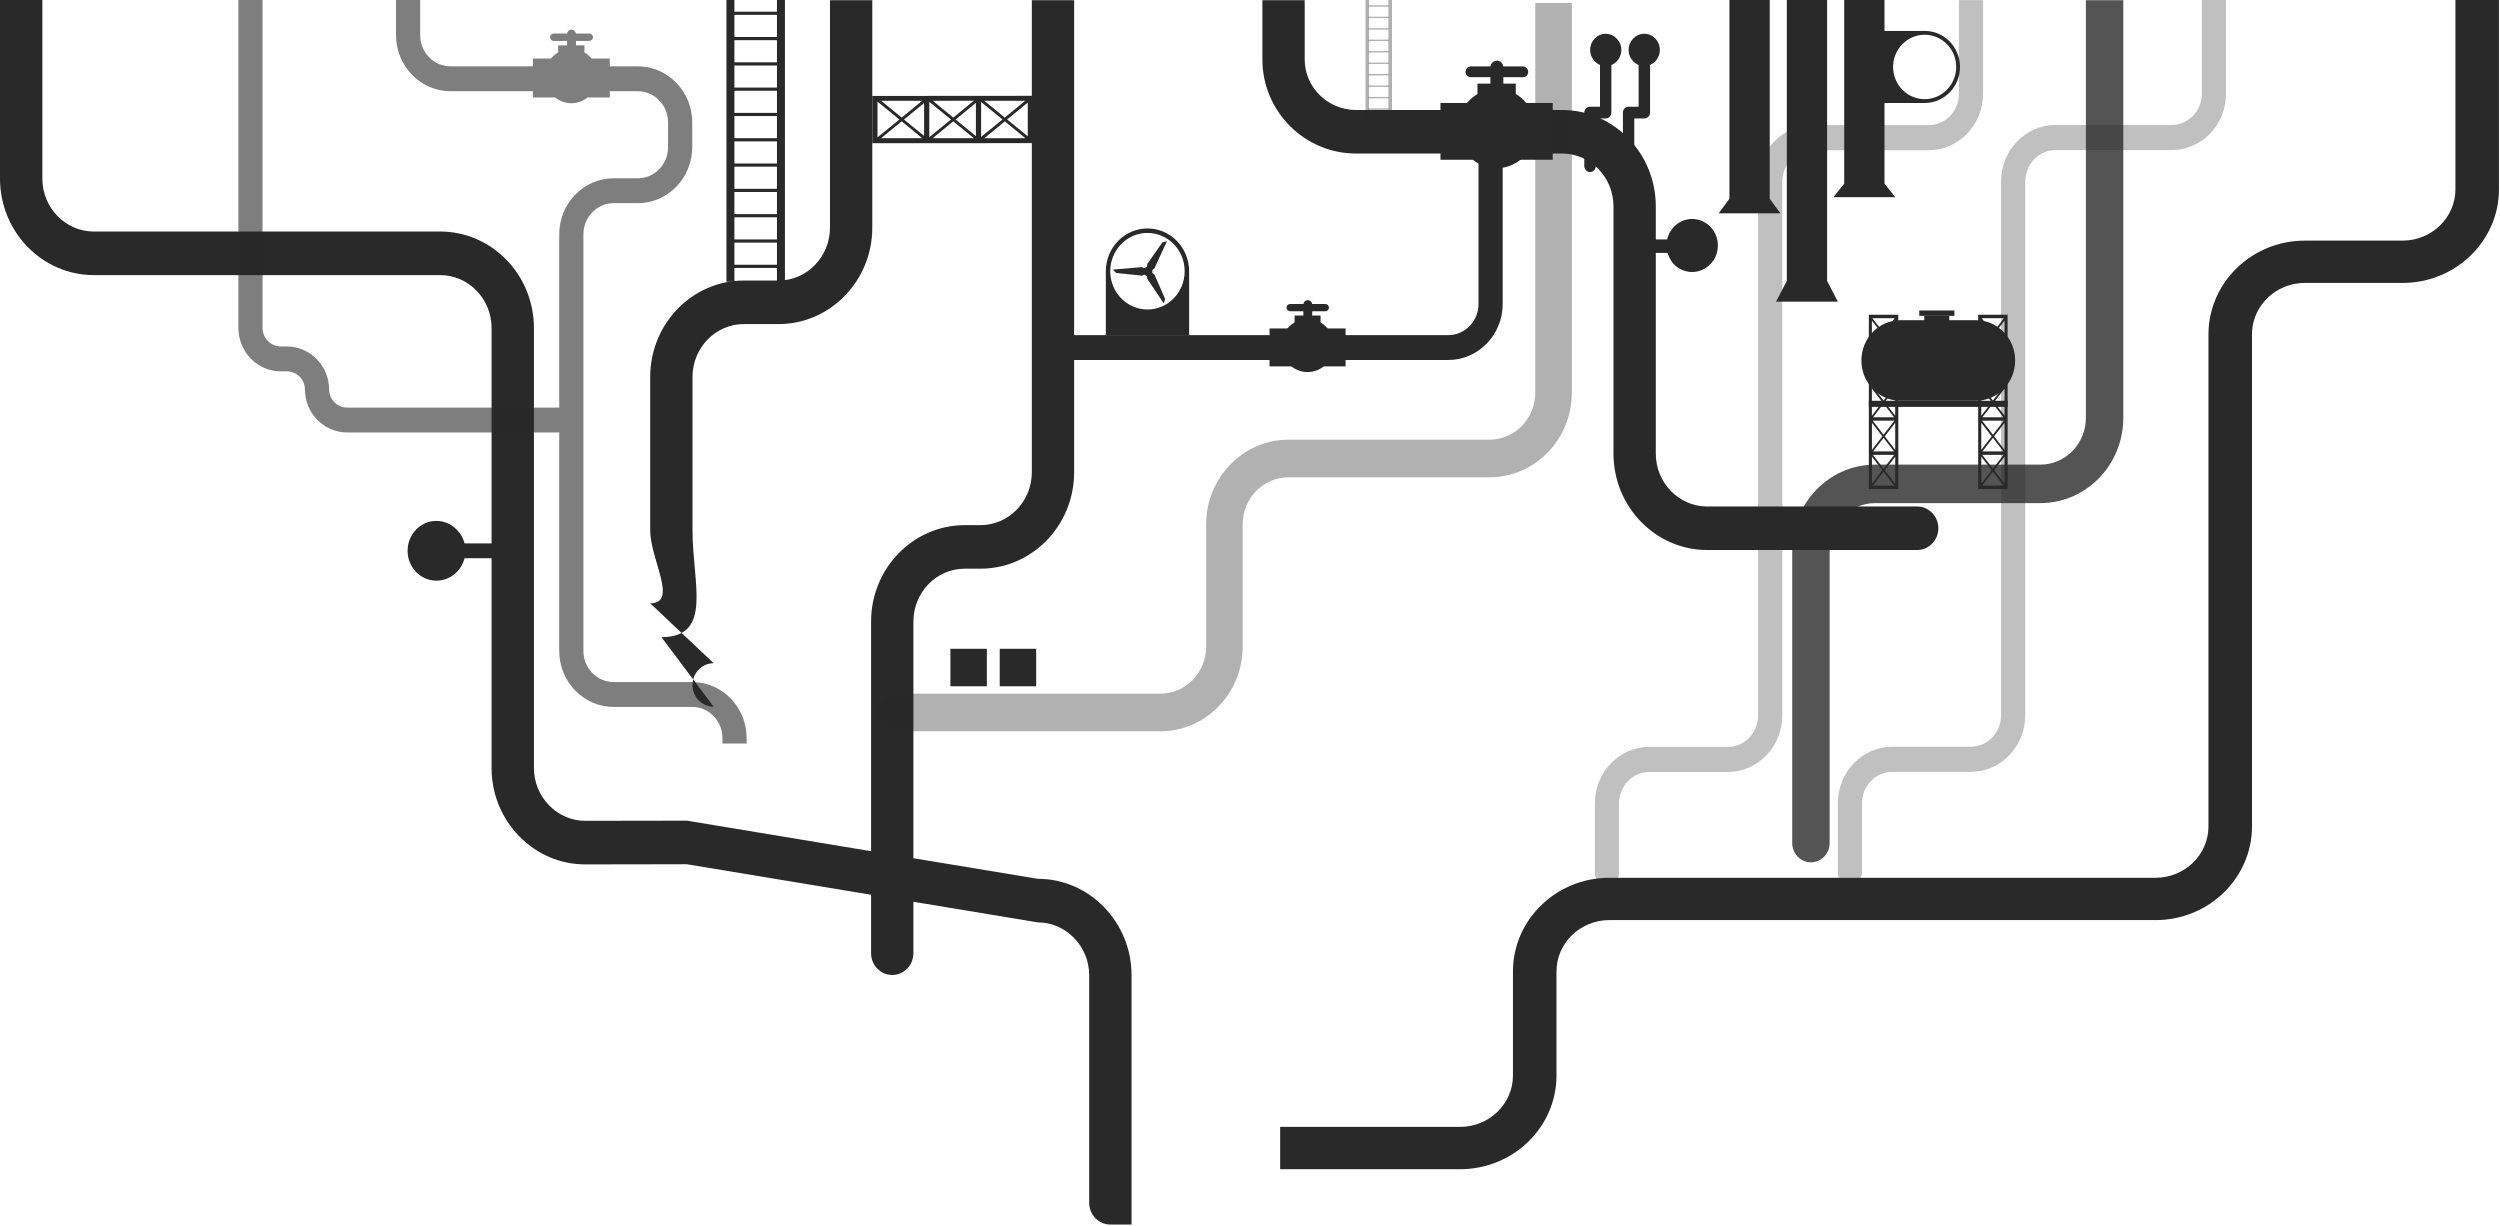 <?xml version="1.0" encoding="UTF-8"?> <svg xmlns="http://www.w3.org/2000/svg" width="1699" height="833" viewBox="0 0 1699 833" fill="none"> <path d="M591.988 422.399V647.807C591.988 656.006 598.438 662.6 606.367 662.6C614.296 662.6 620.746 656.006 620.746 647.807V422.399C620.746 402.576 636.398 386.472 655.666 386.472H666.306C698.597 386.472 725.424 361.577 729.45 329.412C729.82 326.665 729.984 323.833 729.984 320.959V0.141H701.227V320.959C701.227 340.782 685.533 356.885 666.306 356.885H655.666C620.54 356.885 591.988 386.261 591.988 422.399Z" fill="#292929"></path> <path d="M769 662.782V832.202H754.605C746.668 832.202 740.211 825.559 740.211 817.392V662.782C740.211 653.219 736.551 644.249 729.929 637.436C723.349 630.624 714.589 626.858 705.335 626.858H705.294L466.714 587.324L450.263 587.366L397.86 587.451H397.737C380.793 587.451 364.835 580.638 352.785 568.241C340.734 555.843 334.072 539.383 334.072 521.951V222.927C334.072 203.082 318.402 186.961 299.114 186.961H63.748C28.625 186.961 0 157.554 0 121.376V0H28.789V121.376C28.789 141.221 44.5 157.342 63.748 157.342H299.114C334.277 157.342 362.861 186.749 362.861 222.927V521.951C362.861 531.471 366.521 540.484 373.143 547.296C379.764 554.066 388.483 557.832 397.737 557.832C397.778 557.832 397.778 557.832 397.819 557.832L450.263 557.747L466.714 557.705L705.211 597.239H705.335C722.279 597.239 738.237 604.094 750.287 616.449C762.337 628.889 769 645.307 769 662.782Z" fill="#292929"></path> <path opacity="0.6" d="M162 0V222.773C162 239.088 174.9 252.36 190.758 252.36H194.907C201.686 252.36 207.232 257.897 207.232 264.702C207.232 280.805 220.132 293.908 235.99 293.908H380.052V442.391C380.052 463.355 396.65 480.431 417.027 480.431H470.434C481.773 480.431 490.975 489.899 490.975 501.564V505.284H507.408V501.564C507.408 480.6 490.811 463.524 470.434 463.524H417.027C405.688 463.524 396.485 454.056 396.485 442.391V159.204C396.485 147.538 405.688 138.071 417.027 138.071H433.46C453.837 138.071 470.434 120.995 470.434 100.031V83.124C470.434 62.16 453.837 45.084 433.46 45.084H414.397V39.801H402.072C400.717 38.11 399.073 36.673 397.184 35.616V30.798H391.432V27.797H400.511C401.867 27.797 402.976 26.698 402.976 25.303C402.976 23.909 401.867 22.767 400.511 22.767H391.391C391.186 21.288 389.953 20.105 388.392 20.105C386.872 20.105 385.639 21.288 385.434 22.767H376.273C374.917 22.767 373.808 23.909 373.808 25.303C373.808 26.698 374.917 27.797 376.273 27.797H385.393V30.798H379.354V35.616C377.464 36.673 375.821 38.11 374.465 39.801H362.14V45.084H306.103C294.765 45.084 285.562 35.616 285.562 23.951V0H269.129V23.951C269.129 44.915 285.726 61.991 306.103 61.991H362.14V66.217H377.217C380.299 68.711 384.119 70.148 388.269 70.148C392.418 70.148 396.239 68.711 399.32 66.217H414.397V61.991H433.46C444.798 61.991 454.001 71.459 454.001 83.124V100.031C454.001 111.696 444.798 121.164 433.46 121.164H417.027C396.65 121.164 380.052 138.24 380.052 159.204V277.001H235.99C229.17 277.001 223.665 271.464 223.665 264.702C223.665 248.556 210.765 235.453 194.907 235.453H190.758C183.979 235.453 178.433 229.789 178.433 222.773V0H162Z" fill="#292929"></path> <g opacity="0.54"> <path opacity="0.54" d="M1249 545.888V592.846C1249 597.537 1252.7 601.384 1257.22 601.384C1261.74 601.384 1265.43 597.537 1265.43 592.846V545.888C1265.43 534.095 1274.64 524.543 1285.97 524.543H1339.38C1359.76 524.543 1376.36 507.298 1376.36 486.122V123.348C1376.36 111.555 1385.56 102.003 1396.9 102.003H1475.86C1496.28 102.003 1512.83 84.758 1512.83 63.583V0H1496.4V63.583C1496.4 75.375 1487.2 84.927 1475.86 84.927H1396.9C1376.52 84.927 1359.92 102.172 1359.92 123.348V486.122C1359.92 497.915 1350.72 507.467 1339.38 507.467H1285.97C1265.6 507.467 1249 524.712 1249 545.888Z" fill="#292929"></path> </g> <path d="M870 794.595L992.277 794.595C1028.42 794.595 1057.79 766.042 1057.79 730.917L1057.79 660.214C1057.79 640.946 1073.89 625.293 1093.72 625.293L1464.95 625.293C1501.08 625.293 1530.46 596.741 1530.46 561.615L1530.46 227.202C1530.46 224.08 1530.88 221.04 1531.68 218.123C1535.78 203.251 1549.82 192.282 1566.39 192.282L1632.79 192.282C1668.92 192.282 1698.3 163.689 1698.3 128.604L1698.3 0C1683.51 0 1691.66 0 1683.51 0C1675.35 0 1682.5 -0 1668.71 0L1668.71 128.604C1668.71 147.831 1652.61 163.524 1632.79 163.524L1566.39 163.524C1548.59 163.524 1532.4 170.467 1520.61 181.724C1512.33 189.571 1506.2 199.513 1503.11 210.687C1501.63 215.946 1500.87 221.492 1500.87 227.202L1500.87 561.615C1500.87 580.883 1484.73 596.535 1464.95 596.535L1093.72 596.535C1057.58 596.535 1028.2 625.088 1028.2 660.214L1028.2 730.917C1028.2 750.185 1012.1 765.837 992.277 765.837L870 765.837L870 794.595Z" fill="#292929"></path> <g opacity="0.8"> <path d="M1218 373.672V572.945C1218 580.194 1223.7 586.023 1230.71 586.023C1237.72 586.023 1243.42 580.194 1243.42 572.945V373.672C1243.42 356.147 1257.26 341.911 1274.3 341.911H1386.7C1415.25 341.911 1438.97 319.902 1442.52 291.467C1442.85 289.038 1443 286.534 1443 283.993V0.141H1417.57V283.993C1417.57 301.518 1403.7 315.755 1386.7 315.755H1274.3C1243.24 315.755 1218 341.724 1218 373.672Z" fill="#292929"></path> </g> <path d="M1265 244.984C1265 260.093 1276.89 272.366 1291.61 272.366H1342.88C1357.57 272.366 1369.5 260.093 1369.5 244.984C1369.5 229.876 1357.57 217.603 1342.88 217.603H1291.61C1276.89 217.603 1265 229.876 1265 244.984Z" fill="#292929"></path> <path d="M1304.34 211H1328.2V214.651H1304.34V211Z" fill="#292929"></path> <path d="M1307.73 214.65H1324.76V221.253H1307.73V214.65Z" fill="#292929"></path> <path d="M1270.06 272.367H1364.4V276.523H1270.06V272.367Z" fill="#292929"></path> <path d="M1364.4 332.335H1344.39L1344.35 213.913H1364.36L1364.4 332.335ZM1346.77 216.243L1354.36 226.031L1361.91 216.243H1346.77ZM1362.29 217.875L1355.19 227.08L1362.29 236.285V217.875ZM1362.29 241.023L1355.19 250.228L1362.29 259.433V241.023ZM1362.29 264.094L1355.19 273.299L1362.29 282.465V264.094ZM1362.29 287.32L1355.19 296.525L1362.29 305.73V287.32ZM1362.29 310.352L1355.19 319.557L1362.29 328.761V310.352ZM1361.64 330.004L1354.36 320.605L1347.11 330.004H1361.64ZM1346.47 328.761L1353.56 319.557L1346.47 310.352V328.761ZM1347.11 309.109L1354.36 318.508L1361.61 309.109H1347.11ZM1361.53 306.778L1354.4 297.535L1347.26 306.778H1361.53ZM1346.47 305.73L1353.56 296.525L1346.47 287.32V305.73ZM1347 285.883L1354.4 295.437L1361.79 285.883H1347ZM1361.49 283.552L1354.36 274.309L1347.22 283.552H1361.49ZM1346.47 282.504L1353.56 273.299L1346.47 264.094V282.504ZM1346.96 262.657L1354.36 272.211L1361.76 262.618L1346.96 262.657ZM1361.42 260.365L1354.36 251.238L1347.34 260.365H1361.42ZM1346.47 259.433L1353.6 250.189L1346.47 240.984V259.433ZM1346.88 239.469L1354.36 249.179L1361.83 239.469H1346.88ZM1361.3 237.139L1354.36 228.128L1347.41 237.139H1361.3ZM1346.43 236.285L1353.56 227.08L1346.43 217.875V236.285Z" fill="#292929"></path> <path d="M1290.11 332.335H1270.06V213.913H1290.07L1290.11 332.335ZM1272.48 216.243L1280.06 226.031L1287.65 216.243H1272.48ZM1287.95 217.875L1280.86 227.08L1287.95 236.285V217.875ZM1287.95 241.023L1280.86 250.228L1287.95 259.433V241.023ZM1287.95 264.094L1280.86 273.299L1287.95 282.465V264.094ZM1287.99 287.32L1280.89 296.525L1287.99 305.73V287.32ZM1287.99 310.352L1280.89 319.557L1287.99 328.761V310.352ZM1287.35 330.004L1280.06 320.605L1272.82 330.004H1287.35ZM1272.17 328.761L1279.27 319.557L1272.17 310.352V328.761ZM1272.82 309.109L1280.06 318.508L1287.31 309.109H1272.82ZM1287.2 306.778L1280.06 297.535L1272.93 306.778H1287.2ZM1272.17 305.73L1279.27 296.525L1272.17 287.32V305.73ZM1272.66 285.883L1280.06 295.437L1287.46 285.883H1272.66ZM1287.2 283.552L1280.06 274.309L1272.93 283.552H1287.2ZM1272.14 282.504L1279.23 273.299L1272.14 264.094V282.504ZM1272.66 262.657L1280.06 272.211L1287.46 262.618L1272.66 262.657ZM1287.09 260.365L1280.06 251.238L1273.04 260.365H1287.09ZM1272.14 259.433L1279.27 250.189L1272.14 240.984V259.433ZM1272.55 239.469L1280.03 249.179L1287.5 239.469H1272.55ZM1287.01 237.139L1280.06 228.128L1273.12 237.139H1287.01ZM1272.14 236.285L1279.27 227.08L1272.14 217.875V236.285Z" fill="#292929"></path> <path d="M701.967 65.119V97.284L592.81 97.326V65.203L701.967 65.119ZM598.849 68.5L612.776 79.912L626.703 68.5H598.849ZM633.934 68.5L647.861 79.912L661.829 68.458L633.934 68.5ZM668.936 68.5L682.822 79.912L696.749 68.5H668.936ZM698.475 69.726L684.424 81.18L698.475 92.634V69.726ZM696.831 93.902L682.904 82.49L668.936 93.902H696.831ZM666.759 93.057L681.302 81.18L666.759 69.303V93.057ZM663.226 69.895L649.422 81.222L663.226 92.507V69.895ZM661.829 93.902L647.82 82.448L633.851 93.902H661.829ZM631.551 93.226L646.259 81.222L631.551 69.176V93.226ZM628.018 70.022L614.337 81.222L628.018 92.381V70.022ZM626.744 93.902L612.776 82.448L598.808 93.902H626.744ZM596.343 93.353L611.215 81.222L596.343 69.049V93.353Z" fill="#292929"></path> <path d="M1106.79 116.937C1108.93 116.937 1110.66 115.162 1110.66 112.964V80.503H1117.48C1119.61 80.503 1121.38 78.686 1121.38 76.488V33.968C1121.38 31.77 1119.65 29.952 1117.48 29.952C1115.34 29.952 1113.61 31.727 1113.61 33.968V72.515H1106.79C1104.66 72.515 1102.93 74.29 1102.93 76.488V112.964C1102.93 115.119 1104.66 116.937 1106.79 116.937Z" fill="#292929"></path> <path d="M1106.8 33.968C1106.8 40.012 1111.6 44.915 1117.48 44.915C1120.43 44.915 1123.02 43.604 1124.95 41.745C1126.76 39.631 1128.03 36.968 1128.03 33.925C1128.03 27.839 1123.27 22.936 1117.48 22.936C1111.6 22.978 1106.8 27.881 1106.8 33.968Z" fill="#292929"></path> <path d="M1109.1 33.968C1109.1 38.744 1112.83 42.59 1117.52 42.59C1119.78 42.59 1121.83 41.66 1123.39 40.054L1117.52 34.01V25.345C1112.83 25.303 1109.1 29.191 1109.1 33.968Z" fill="#292929"></path> <path d="M1080.58 116.937C1082.72 116.937 1084.45 115.162 1084.45 112.964V80.503H1091.22C1093.36 80.503 1095.09 78.686 1095.09 76.488V33.968C1095.09 31.77 1093.36 29.952 1091.22 29.952C1089.09 29.952 1087.36 31.727 1087.36 33.968V72.515H1080.58C1078.45 72.515 1076.68 74.29 1076.68 76.488V112.964C1076.72 115.119 1078.45 116.937 1080.58 116.937Z" fill="#292929"></path> <path d="M1080.67 33.968C1080.67 40.012 1085.43 44.915 1091.22 44.915C1097.1 44.915 1101.86 40.012 1101.86 33.968C1101.86 30.925 1100.71 28.22 1098.7 26.233C1096.89 24.247 1094.14 22.979 1091.22 22.979C1085.39 22.979 1080.67 27.881 1080.67 33.968Z" fill="#292929"></path> <path d="M1082.88 33.968C1082.88 38.744 1086.62 42.59 1091.18 42.59C1095.83 42.59 1099.56 38.744 1099.56 33.968C1099.56 31.516 1098.66 29.403 1097.06 27.881L1091.18 33.968V25.303C1086.66 25.303 1082.88 29.192 1082.88 33.968Z" fill="#292929"></path> <path d="M857.916 0.141V40.392C857.916 75.643 886.468 104.342 921.594 104.342H1061.6C1080.87 104.342 1096.52 120.445 1096.52 140.269V308.279C1096.52 344.417 1125.12 373.792 1160.2 373.792H1302.92C1310.85 373.792 1317.3 367.156 1317.3 358.999C1317.3 350.841 1310.85 344.205 1302.92 344.205H1160.2C1140.98 344.205 1125.28 328.102 1125.28 308.279V140.269C1125.28 104.131 1096.73 74.755 1061.6 74.755H921.594C902.326 74.755 886.674 59.328 886.674 40.392V0.141H857.916Z" fill="#292929"></path> <path d="M470.63 465.5C470.63 473.7 477.08 480.293 485.008 480.293L449.5 433C484.626 433 470.63 396.531 470.63 360.393V256.164C470.63 236.341 486.282 220.237 505.55 220.237H529.131C564.257 220.237 592.809 190.819 592.809 154.724V0.141H564.051V154.724C564.051 174.505 548.399 190.65 529.131 190.65H505.55C470.424 190.65 441.872 220.026 441.872 256.164V360.393C441.872 380.216 461.139 410 441.872 410L485.008 450.707C477.08 450.707 470.63 457.343 470.63 465.5Z" fill="#292929"></path> <g opacity="0.54"> <path opacity="0.54" d="M1083.87 545.987V592.945C1083.87 597.637 1087.57 601.483 1092.09 601.483C1096.61 601.483 1100.3 597.637 1100.3 592.945V545.987C1100.3 534.194 1109.51 524.642 1120.85 524.642H1174.25C1194.63 524.642 1211.23 507.397 1211.23 486.222V123.447C1211.23 111.654 1220.43 102.102 1231.77 102.102H1310.73C1331.15 102.102 1347.7 84.857 1347.7 63.682V0.099H1331.27V63.682C1331.27 75.474 1322.07 85.026 1310.73 85.026H1231.77C1211.39 85.026 1194.79 102.271 1194.79 123.447V486.222C1194.79 498.014 1185.59 507.566 1174.25 507.566H1120.85C1100.47 507.566 1083.87 524.811 1083.87 545.987Z" fill="#292929"></path> </g> <g opacity="0.6"> <path opacity="0.6" d="M596 484.194C596 491.226 601.592 496.979 608.427 496.979H788.619C819.439 496.979 844.541 471.153 844.541 439.446V356.342C844.541 338.698 858.46 324.379 875.609 324.379H1012.31C1043.13 324.379 1068.23 298.553 1068.23 266.846V2H1043.37V266.846C1043.37 284.489 1029.46 298.809 1012.31 298.809H875.609C844.79 298.809 819.687 324.635 819.687 356.342V439.446C819.687 457.089 805.769 471.409 788.619 471.409H608.427C601.592 471.409 596 477.162 596 484.194Z" fill="#292929"></path> </g> <path d="M709 236.2C709 240.849 712.697 244.653 717.217 244.653H984.254C1004.63 244.653 1021.23 227.577 1021.23 206.613V93.043L1004.8 93.001V206.613C1004.8 218.237 995.593 227.747 984.254 227.747H717.217C712.697 227.747 709 231.508 709 236.2Z" fill="#292929"></path> <path d="M862.772 223.224H914.454V249.007H862.772V223.224Z" fill="#292929"></path> <path d="M888.613 252.853C878.788 252.853 870.824 244.773 870.824 234.805C870.824 224.838 878.788 216.757 888.613 216.757C898.437 216.757 906.401 224.838 906.401 234.805C906.401 244.773 898.437 252.853 888.613 252.853Z" fill="#292929"></path> <path d="M879.779 214.433H897.445V223.182H879.779V214.433Z" fill="#292929"></path> <path d="M874.316 209.065C874.316 210.417 875.384 211.516 876.74 211.516H900.732C902.046 211.516 903.156 210.417 903.156 209.065C903.156 207.712 902.088 206.613 900.732 206.613H876.74C875.425 206.613 874.316 207.712 874.316 209.065Z" fill="#292929"></path> <path d="M885.778 215.151C885.778 216.842 887.133 218.194 888.777 218.194C890.42 218.194 891.776 216.842 891.776 215.151V207.036C891.776 205.345 890.42 203.993 888.777 203.993C887.133 203.993 885.778 205.345 885.778 207.036V215.151Z" fill="#292929"></path> <path d="M978.945 69.98H1055.24V108.569H978.945V69.98Z" fill="#292929"></path> <path d="M990.859 87.308C990.859 102.228 1002.61 114.317 1017.11 114.317C1031.61 114.317 1043.36 102.228 1043.36 87.308C1043.36 72.388 1031.61 60.3 1017.11 60.3C1002.61 60.342 990.859 72.43 990.859 87.308Z" fill="#292929"></path> <path d="M1004.09 56.834H1030.13V69.937H1004.09V56.834Z" fill="#292929"></path> <path d="M995.994 48.803C995.994 50.832 997.596 52.48 999.568 52.48H1034.98C1036.95 52.48 1038.56 50.832 1038.56 48.803C1038.56 46.774 1036.95 45.126 1034.98 45.126H999.568C997.596 45.168 995.994 46.774 995.994 48.803Z" fill="#292929"></path> <path d="M1012.88 57.933C1012.88 60.427 1014.85 62.456 1017.28 62.456C1019.7 62.456 1021.67 60.427 1021.67 57.933V45.76C1021.67 43.267 1019.7 41.238 1017.28 41.238C1014.85 41.238 1012.88 43.267 1012.88 45.76V57.933Z" fill="#292929"></path> <path d="M528.023 0H533.446V191.468H528.023V0Z" fill="#292929"></path> <path d="M493.678 0H499.101V191.468H493.678V0Z" fill="#292929"></path> <path d="M497.663 7.946H529.913V10.101H497.663V7.946Z" fill="#292929"></path> <path d="M497.663 25.148H529.913V27.304H497.663V25.148Z" fill="#292929"></path> <path d="M497.663 42.351H529.913V44.507H497.663V42.351Z" fill="#292929"></path> <path d="M497.663 59.512H529.913V61.667H497.663V59.512Z" fill="#292929"></path> <path d="M497.663 76.714H529.913V78.87H497.663V76.714Z" fill="#292929"></path> <path d="M497.663 93.916H529.913V96.072H497.663V93.916Z" fill="#292929"></path> <path d="M497.663 111.119H529.913V113.275H497.663V111.119Z" fill="#292929"></path> <path d="M497.663 128.322H529.913V130.477H497.663V128.322Z" fill="#292929"></path> <path d="M497.663 145.524H529.913V147.68H497.663V145.524Z" fill="#292929"></path> <path d="M497.663 162.727H529.913V164.882H497.663V162.727Z" fill="#292929"></path> <path d="M497.663 179.93H529.913V182.085H497.663V179.93Z" fill="#292929"></path> <g opacity="0.6"> <path opacity="0.6" d="M930.447 0H928V86.69H930.447V0Z" fill="#292929"></path> <path opacity="0.6" d="M946 0H943.553V86.69H946V0Z" fill="#292929"></path> <path opacity="0.6" d="M944.198 3.571H929.602V4.532H944.198V3.571Z" fill="#292929"></path> <path opacity="0.6" d="M944.198 11.354H929.602V12.315H944.198V11.354Z" fill="#292929"></path> <path opacity="0.6" d="M944.198 19.16H929.602V20.121H944.198V19.16Z" fill="#292929"></path> <path opacity="0.6" d="M944.198 26.943H929.602V27.904H944.198V26.943Z" fill="#292929"></path> <path opacity="0.6" d="M944.198 34.726H929.602V35.688H944.198V34.726Z" fill="#292929"></path> <path opacity="0.6" d="M944.198 42.51H929.602V43.471H944.198V42.51Z" fill="#292929"></path> <path opacity="0.6" d="M944.198 50.292H929.602V51.254H944.198V50.292Z" fill="#292929"></path> <path opacity="0.6" d="M944.198 58.075H929.602V59.037H944.198V58.075Z" fill="#292929"></path> <path opacity="0.6" d="M944.198 65.858H929.602V66.82H944.198V65.858Z" fill="#292929"></path> <path opacity="0.6" d="M944.198 73.642H929.602V74.603H944.198V73.642Z" fill="#292929"></path> <path opacity="0.6" d="M944.198 81.425H929.602V82.386H944.198V81.425Z" fill="#292929"></path> </g> <path d="M1272 70.001L1272 21L1307.98 21C1321.24 21 1332 31.95 1332 45.487C1332 59.025 1321.24 70.001 1307.98 70.001L1272 70.001ZM1307.98 23.614C1296.17 23.614 1286.55 33.414 1286.55 45.487C1286.55 57.561 1296.17 67.387 1307.98 67.387C1319.81 67.387 1329.44 57.561 1329.44 45.487C1329.44 33.414 1319.81 23.614 1307.98 23.614Z" fill="#292929"></path> <path d="M756.286 183.197L758.587 185.522L776.006 187.339L780.114 185.522V183.197L776.047 181.549L756.286 183.197Z" fill="#292929"></path> <path d="M790.96 206.275L791.781 203.105L784.592 186.621L781.018 183.916L779.046 185.057L779.703 189.495L790.96 206.275Z" fill="#292929"></path> <path d="M793.055 163.882L789.974 164.727L779.703 179.351L779.21 183.916L781.141 185.057L784.592 182.31L793.055 163.882Z" fill="#292929"></path> <path d="M780.114 187.635C781.84 187.635 783.195 186.198 783.195 184.465C783.195 182.69 781.799 181.295 780.114 181.295C778.43 181.295 777.033 182.732 777.033 184.465C776.992 186.198 778.389 187.635 780.114 187.635Z" fill="#292929"></path> <path d="M780.114 186.156C781.018 186.156 781.757 185.395 781.757 184.466C781.757 183.536 781.018 182.775 780.114 182.775C779.21 182.775 778.47 183.536 778.47 184.466C778.47 185.395 779.21 186.156 780.114 186.156Z" fill="#292929"></path> <path d="M751.52 184.381C751.52 168.277 764.215 155.259 779.826 155.259C795.479 155.259 808.132 168.319 808.132 184.381V228.042H751.52V184.381ZM779.826 158.302C765.858 158.302 754.519 169.968 754.519 184.338C754.519 198.667 765.858 210.332 779.826 210.332C793.794 210.332 805.092 198.667 805.092 184.338C805.133 170.01 793.794 158.302 779.826 158.302Z" fill="#292929"></path> <path d="M1207 205H1249L1241.71 190.928V0H1214.32V190.928L1207 205Z" fill="#292929"></path> <path d="M1168 145H1210L1202.71 135.046V0H1175.32V135.046L1168 145Z" fill="#292929"></path> <path d="M1246 134H1288L1280.71 124.801V0H1253.32V124.801L1246 134Z" fill="#292929"></path> <path d="M679.412 440.912H704.185V466.399H679.412V440.912Z" fill="#292929"></path> <path d="M645.889 440.912H670.661V466.399H645.889V440.912Z" fill="#292929"></path> <path d="M308.962 369.3H334.557V379.36H308.962V369.3Z" fill="#292929"></path> <path d="M277 374.33C277 385.573 285.792 394.618 296.555 394.618C307.442 394.618 316.316 385.531 316.316 374.33C316.316 368.667 314.18 363.721 310.441 360.044C307.073 356.367 302.019 354 296.555 354C285.833 354 277 363.045 277 374.33Z" fill="#292929"></path> <path d="M281.191 374.33C281.191 383.164 288.175 390.265 296.597 390.265C305.142 390.265 312.126 383.122 312.126 374.33C312.126 369.766 310.441 365.835 307.484 363.045L296.597 374.33V358.269C288.134 358.311 281.191 365.454 281.191 374.33Z" fill="#292929"></path> <path d="M1167.47 166.854C1167.47 176.829 1159.59 184.86 1149.89 184.86C1145.04 184.86 1140.77 182.704 1137.61 179.703C1134.65 176.238 1132.55 171.842 1132.55 166.854C1132.55 156.837 1140.4 148.807 1149.89 148.807C1159.63 148.807 1167.47 156.837 1167.47 166.854Z" fill="#292929"></path> <path d="M1163.74 166.854C1163.74 174.674 1157.57 181.014 1149.89 181.014C1146.15 181.014 1142.78 179.492 1140.2 176.829L1149.89 166.854V152.61C1157.57 152.61 1163.74 158.95 1163.74 166.854Z" fill="#292929"></path> <path d="M1123.76 162.712H1140.2V171.884H1123.76V162.712Z" fill="#292929"></path> </svg> 